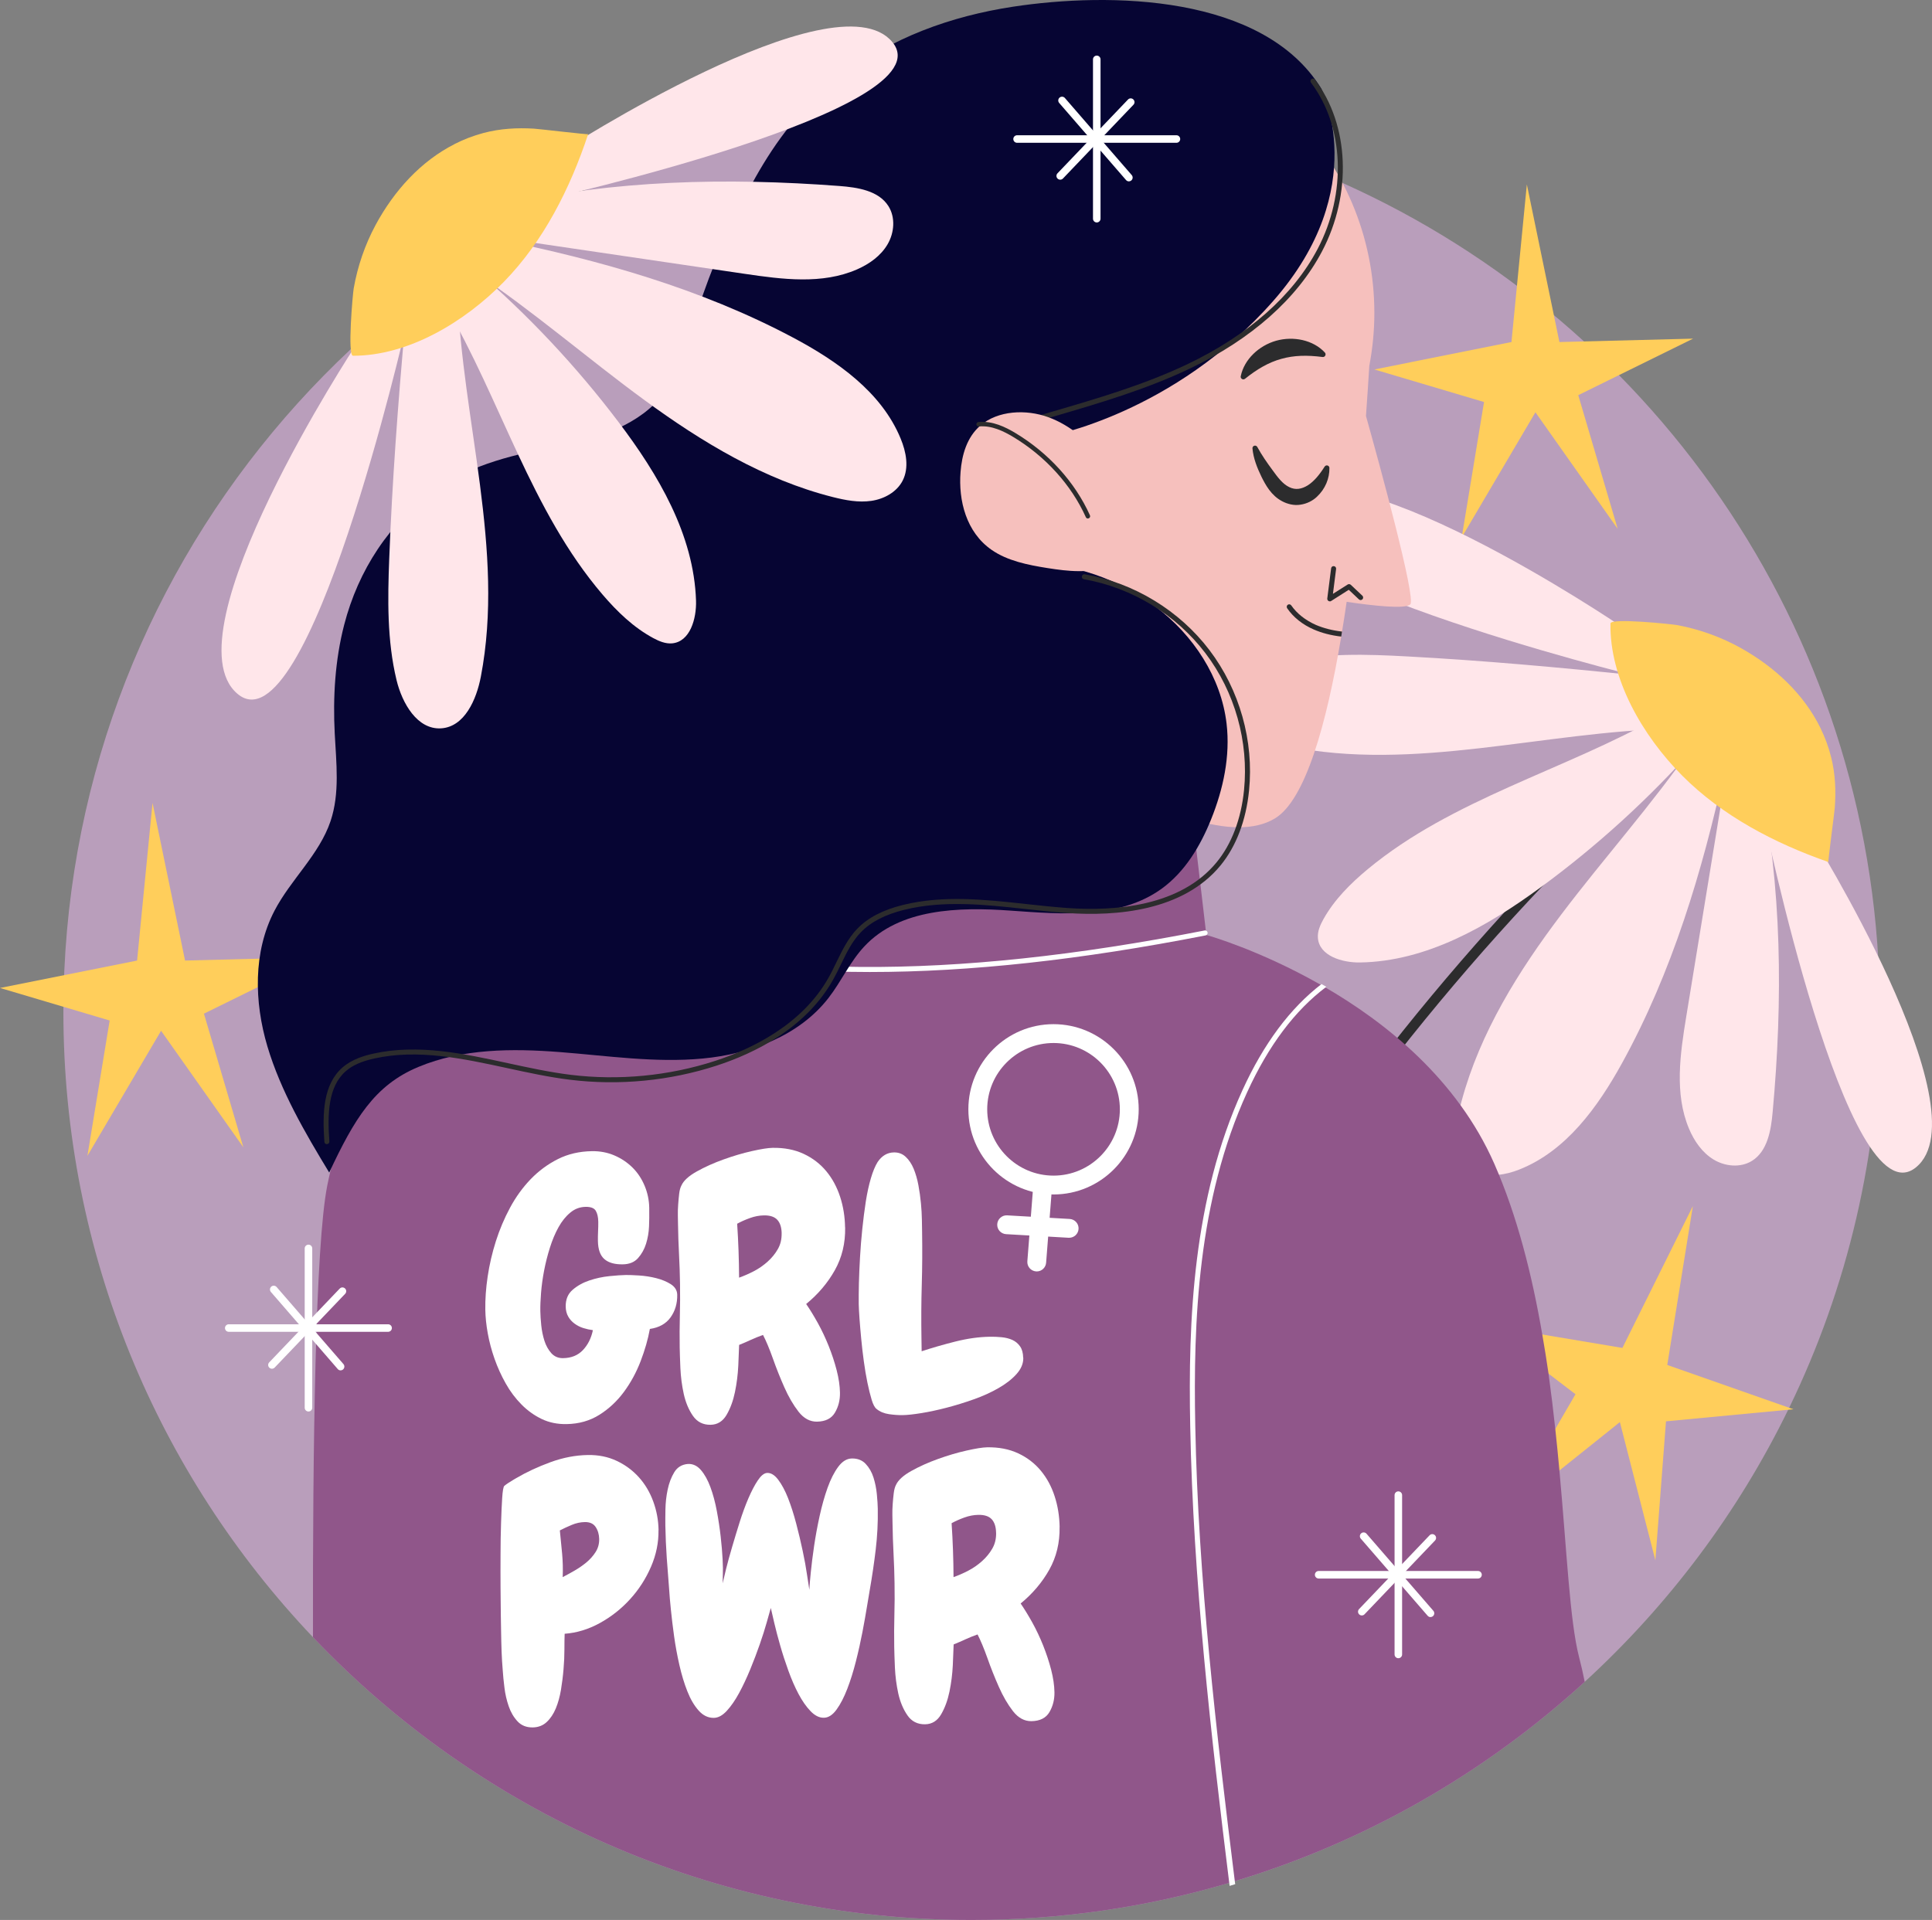 <svg xmlns="http://www.w3.org/2000/svg" id="Layer_2" data-name="Layer 2" viewBox="0 0 481.82 478.92"><rect x="0" y="0" width="481.82" height="478.92" fill="#808080" stroke="none"/><defs><style>      .cls-1 {        fill: #2c2c2d;      }      .cls-2 {        fill: #90568a;      }      .cls-3 {        fill: #f6c0bd;      }      .cls-4 {        fill: #ffe6ea;      }      .cls-5 {        fill: #fff;      }      .cls-6 {        fill: #ffce5b;      }      .cls-7 {        fill: #060533;      }      .cls-8 {        fill: #b99ebb;      }    </style></defs><g id="Capa_1" data-name="Capa 1"><g><path class="cls-8" d="M468.81,252.42c0,35.4-8.11,68.87-22.6,98.72-.08.17-.15.33-.25.5-12.55,25.74-29.85,48.73-50.74,67.87-24.86,22.75-54.76,40.02-87.88,49.92-.35.12-.73.23-1.11.33-20.26,5.98-41.73,9.16-63.92,9.16-64.65,0-122.98-27.09-164.26-70.53-38.57-40.62-62.24-95.54-62.24-155.97,0-109.9,78.26-201.51,182.11-222.15,8.91-1.76,18-3.01,27.24-3.72,5.65-.4,11.37-.63,17.15-.63,32.01,0,62.47,6.65,90.09,18.66.55.23,1.13.45,1.68.73.23.08.45.18.68.3,79.01,35.35,134.05,114.67,134.05,206.82Z"></path><g><polygon class="cls-6" points="376.94 85.32 380.78 46 388.9 85.32 422.24 84.47 393.6 98.57 403.43 131.91 382.92 102.84 364.54 134.04 370.1 100.28 342.75 92.16 376.94 85.32"></polygon><polygon class="cls-6" points="404.61 336.23 422.18 300.85 415.8 340.48 447.26 351.53 415.48 354.54 412.83 389.19 403.98 354.73 375.71 377.36 392.91 347.78 370.23 330.47 404.61 336.23"></polygon><polygon class="cls-6" points="34.19 239.6 38.04 200.28 46.15 239.6 79.49 238.75 50.86 252.85 60.69 286.19 40.17 257.12 21.8 288.32 27.35 254.56 0 246.44 34.19 239.6"></polygon></g><g><path class="cls-1" d="M306.81,323.26l-2.15-1.3c31.24-51.7,69.96-98.26,115.1-138.41l1.67,1.88c-44.95,39.98-83.51,86.35-114.62,137.83Z"></path><g><path class="cls-4" d="M404.21,156.18s-71.05-48.24-86.39-30.85,90.68,43.42,90.68,43.42l-4.29-12.57Z"></path><path class="cls-4" d="M451.52,207.82s43.41,69.37,26.31,83.36-38.12-87.9-38.12-87.9l11.82,4.53Z"></path><path class="cls-4" d="M408.28,168.49c-19.08-1.98-38.18-3.72-57.33-4.75-10.14-.55-20.43-.88-30.34,1.34-5.8,1.3-12.48,4.96-12.22,10.9.25,5.86,7,8.94,12.74,10.13,31.52,6.55,63.9-3.67,96.08-4.34-3.29-4.55-6.02-8.5-8.94-13.3Z"></path><path class="cls-4" d="M414,178.66c-23.94,13.54-51.71,20.6-72.89,38.14-4.3,3.57-8.34,7.6-11.06,12.48-.8,1.44-1.51,3.04-1.38,4.68.34,4.49,6.06,6.2,10.55,6.12,16.48-.27,31.62-8.93,44.91-18.67,14.13-10.35,27.14-22.21,38.76-35.31-3.6-1.74-6.51-4.23-8.89-7.45Z"></path><path class="cls-4" d="M422.07,186.13c-10.08,14.57-21.97,27.78-32.65,41.91-10.69,14.13-20.29,29.46-24.9,46.57-.84,3.12-1.51,6.36-1.1,9.56.41,3.2,2.08,6.39,4.93,7.91,3.2,1.7,7.15.99,10.52-.34,11.69-4.61,19.59-15.56,25.66-26.57,12.49-22.68,20.01-47.77,25.57-73.05-3.39-2.61-4.64-3.37-8.03-5.98Z"></path><path class="cls-4" d="M429.5,198.72c-2.99,18.27-5.98,36.54-8.96,54.81-1.53,9.34-2.99,19.26.67,27.99,1.29,3.08,3.28,5.98,6.14,7.72,2.86,1.73,6.67,2.1,9.52.36,3.92-2.4,4.8-7.62,5.21-12.19,2.55-27.88,2.39-56.21-3.35-83.62-3.51,3.13-4.92,3.07-9.23,4.94Z"></path><path class="cls-6" d="M454.03,181.65c-4.13-8.45-11.34-15.23-19.86-19.99-4.87-2.72-10.21-4.65-15.74-5.71-1.43-.27-16.77-1.86-16.8-.43-.23,13.77,7.98,28,17.92,37.98,9.94,9.98,22.91,16.81,36.44,21.53-.16-.05,1.49-12.27,1.58-13.5.32-4.26.15-8.42-.89-12.6-.63-2.54-1.53-4.97-2.66-7.28Z"></path></g></g><g><g><path class="cls-2" d="M307.34,469.43c.02.1-.03-.1,0,0l-1.11.33c-20.26,5.98-41.73,9.16-63.92,9.16-64.65,0-122.98-27.09-164.26-70.53-.07-47.35.58-97.59,3.57-112.68.28-1.38.58-2.76.9-4.12,2.43-10.22,6.4-19.91,12.33-28.47,10.07-14.61,25.81-26.01,49.31-31.36h.02c.7-.18,1.41-.33,2.13-.48,1.05-.23,2.13-.43,3.24-.63l14.11-21.82h21.17l113.46,2.59.05.45.95,8.04,1.43,12.23.13,1.08s.02,0,.05.02c.78.2,13.26,3.82,28.02,12.15.4.23.8.45,1.2.68,15.57,8.99,33.29,23.2,42.53,44.19,5.73,13.03,9.44,27.82,11.98,42.63.58,3.26,1.08,6.53,1.56,9.77.63,4.64,1.2,9.24,1.68,13.76.38,3.54.73,7.01,1.03,10.37,1.86,20.24,2.59,37.56,4.9,46.55.5,1.91.98,3.99,1.41,6.18-24.86,22.75-54.76,40.02-87.88,49.91Z"></path><path class="cls-5" d="M216.95,242.46c-26.74,0-50.54-3.47-72.41-10.41-.33-.1-.51-.46-.41-.79.1-.33.46-.51.79-.41,42.17,13.39,91.58,13.78,155.5,1.25.34-.07.67.15.74.49.07.34-.15.67-.49.74-31.03,6.08-58.66,9.13-83.71,9.13Z"></path><path class="cls-5" d="M330.78,246.15c-7.81,5.83-14.44,14.66-19.76,26.31-12.3,26.89-13.46,57.22-12.93,83.31.73,38.06,5.27,76.45,9.89,113.74.02.1.05.38.07.48l-1.4.43c-4.64-37.39-9.09-76.44-9.82-114.63-.53-26.24.63-56.72,13.03-83.86,5.3-11.62,11.9-20.46,19.71-26.46.4.23.8.45,1.2.68Z"></path></g><g><g><g><path class="cls-5" d="M162.07,331.5c-.47,2.58-1.24,5.26-2.31,8.05-1.07,2.79-2.46,5.34-4.16,7.65-1.71,2.31-3.74,4.22-6.12,5.71-2.38,1.5-5.11,2.27-8.19,2.32-2.29.04-4.35-.39-6.19-1.27-1.84-.88-3.52-2.08-5.03-3.6-1.51-1.52-2.83-3.27-3.94-5.25-1.12-1.98-2.05-4.04-2.8-6.17-.75-2.13-1.31-4.25-1.69-6.36-.38-2.11-.58-4.07-.61-5.9-.04-2.57.15-5.33.59-8.28.44-2.95,1.12-5.88,2.04-8.78.92-2.9,2.1-5.69,3.54-8.37,1.44-2.68,3.16-5.05,5.15-7.12,1.99-2.06,4.25-3.73,6.77-5,2.52-1.27,5.35-1.93,8.5-1.98,2-.03,3.86.32,5.59,1.06,1.73.74,3.23,1.75,4.51,3.01,1.28,1.26,2.29,2.78,3.03,4.54.74,1.76,1.13,3.61,1.16,5.55v.77c.03,1.03,0,2.3-.05,3.81-.06,1.52-.31,2.96-.74,4.34-.43,1.38-1.1,2.58-2,3.59-.9,1.02-2.18,1.54-3.83,1.56-2,.03-3.52-.4-4.56-1.3-1.04-.9-1.58-2.4-1.62-4.52-.01-.8,0-1.6.04-2.4.04-.8.06-1.6.05-2.4-.02-1.2-.24-2.12-.65-2.78-.41-.65-1.25-.96-2.5-.94-1.43.02-2.71.5-3.83,1.44-1.13.93-2.11,2.15-2.94,3.65-.83,1.5-1.55,3.2-2.14,5.09-.6,1.9-1.08,3.8-1.45,5.73-.37,1.92-.62,3.77-.76,5.54-.14,1.77-.2,3.29-.18,4.55.02,1.03.09,2.21.23,3.55.14,1.34.4,2.62.79,3.85.39,1.22.97,2.25,1.72,3.1.76.84,1.74,1.26,2.94,1.24,2.06-.03,3.7-.7,4.94-2.01,1.24-1.31,2.07-2.96,2.49-4.97-.8-.1-1.59-.28-2.37-.52-.77-.24-1.5-.6-2.16-1.08-.66-.48-1.21-1.06-1.61-1.77-.41-.71-.63-1.55-.64-2.52-.03-1.77.55-3.17,1.73-4.18,1.18-1.02,2.58-1.8,4.2-2.34,1.62-.54,3.29-.9,5-1.07,1.71-.17,3.08-.27,4.11-.28.74-.01,1.83.03,3.26.12,1.43.09,2.85.31,4.25.66,1.4.35,2.63.86,3.67,1.52,1.04.67,1.57,1.55,1.59,2.63.04,2.17-.52,4.05-1.66,5.64-1.14,1.59-2.86,2.55-5.14,2.88Z"></path><path class="cls-5" d="M210.77,306.17c.07,3.94-.79,7.5-2.57,10.67-1.78,3.17-4.16,5.98-7.15,8.43.94,1.36,1.9,2.94,2.91,4.75,1,1.81,1.9,3.73,2.71,5.74.8,2.02,1.47,4.03,1.99,6.05.52,2.02.79,3.89.82,5.6.03,1.83-.38,3.48-1.25,4.95-.86,1.47-2.35,2.22-4.46,2.26-1.77.03-3.31-.8-4.63-2.49-1.31-1.69-2.49-3.72-3.53-6.07-1.04-2.35-2-4.75-2.86-7.19-.87-2.44-1.69-4.4-2.46-5.88-1.02.36-2.02.76-2.98,1.2-.96.45-1.96.88-2.98,1.29-.04,1.26-.11,2.99-.21,5.19-.11,2.2-.38,4.39-.83,6.57-.45,2.18-1.15,4.08-2.09,5.69-.95,1.62-2.27,2.44-3.99,2.47-1.88.03-3.35-.71-4.41-2.24-1.05-1.52-1.81-3.34-2.28-5.45-.46-2.11-.74-4.26-.84-6.46-.09-2.2-.15-3.92-.17-5.18-.04-2.68-.03-5.33.04-7.93.07-2.6.08-5.24.04-7.93-.04-2.45-.12-4.91-.25-7.37-.13-2.46-.21-4.94-.25-7.45,0-.57-.02-1.3-.04-2.18s.01-1.8.08-2.75c.07-.94.15-1.85.25-2.7.1-.86.29-1.55.57-2.07.55-1.21,1.83-2.37,3.84-3.49,2.01-1.12,4.22-2.11,6.64-2.98,2.41-.87,4.77-1.57,7.08-2.09,2.31-.52,4.03-.79,5.17-.81,2.91-.05,5.49.45,7.74,1.5,2.25,1.05,4.12,2.49,5.64,4.32,1.52,1.83,2.66,3.96,3.45,6.37.79,2.42,1.2,4.97,1.24,7.65ZM194.94,307.64c-.03-1.49-.39-2.61-1.09-3.37-.7-.76-1.82-1.13-3.36-1.1-1.14.02-2.3.24-3.46.66-1.16.42-2.23.89-3.19,1.42.3,4.51.46,8.99.48,13.45,1.19-.42,2.41-.95,3.66-1.6,1.25-.65,2.39-1.44,3.43-2.37,1.04-.93,1.9-1.97,2.56-3.13.67-1.15.99-2.47.96-3.96Z"></path><path class="cls-5" d="M255.2,338.69c.02,1.43-.54,2.78-1.69,4.06-1.15,1.28-2.65,2.45-4.49,3.5-1.84,1.06-3.9,2-6.17,2.8-2.27.81-4.52,1.5-6.74,2.08-2.22.58-4.31,1.03-6.28,1.35-1.97.32-3.52.49-4.66.51-1.09.02-2.24-.06-3.47-.24-1.23-.18-2.26-.61-3.07-1.28-.46-.33-.88-1.1-1.24-2.29-.36-1.19-.72-2.62-1.06-4.27-.34-1.65-.64-3.43-.9-5.34-.26-1.91-.48-3.77-.65-5.6-.17-1.83-.32-3.51-.43-5.05-.11-1.54-.17-2.74-.19-3.6-.02-1.43,0-3.16.04-5.18.05-2.03.15-4.2.28-6.52.13-2.32.32-4.68.57-7.08.25-2.4.54-4.68.87-6.83.34-2.15.76-4.08,1.27-5.81.51-1.73,1.08-3.08,1.69-4.06,1.06-1.56,2.42-2.36,4.07-2.38,1.14-.02,2.12.35,2.93,1.11.81.76,1.47,1.75,1.98,2.97.5,1.22.9,2.59,1.18,4.1.28,1.51.49,3.01.63,4.49.14,1.48.22,2.86.24,4.11.02,1.26.04,2.26.05,3,.07,4.45.05,8.87-.08,13.24-.13,4.37-.15,8.79-.08,13.24l.05,3.34c2.56-.84,5.34-1.65,8.36-2.41,3.01-.76,5.89-1.17,8.64-1.21.97-.02,1.96.02,2.96.12,1,.1,1.89.33,2.67.68.78.36,1.42.89,1.91,1.6.5.71.76,1.66.78,2.85Z"></path></g><g><path class="cls-5" d="M164.22,381.68c.05,3.08-.57,6.13-1.86,9.12-1.29,2.99-3.03,5.7-5.22,8.1-2.19,2.41-4.7,4.39-7.53,5.95-2.83,1.56-5.76,2.46-8.79,2.68-.04,1.03-.06,2.33-.06,3.9,0,1.57-.07,3.22-.22,4.93-.14,1.72-.36,3.43-.64,5.15-.29,1.72-.72,3.27-1.29,4.65-.58,1.38-1.33,2.51-2.26,3.38-.93.87-2.08,1.32-3.45,1.35-1.6.03-2.88-.48-3.84-1.52-.96-1.04-1.7-2.3-2.2-3.78-.51-1.48-.87-3.03-1.06-4.65-.2-1.62-.34-3.01-.41-4.15-.14-1.65-.24-3.28-.3-4.88-.05-1.6-.1-3.22-.12-4.88-.01-.74-.04-2.13-.07-4.16-.03-2.03-.06-4.34-.07-6.95-.01-2.6-.02-5.31,0-8.14,0-2.83.05-5.46.13-7.89.07-2.43.17-4.5.28-6.22s.28-2.72.51-3.01c.06-.06.23-.19.51-.4.28-.2.59-.41.93-.61.34-.21.65-.4.93-.58.28-.17.48-.29.6-.35,2.6-1.53,5.47-2.86,8.59-4,3.12-1.14,6.23-1.73,9.31-1.78,2.63-.04,5.02.44,7.18,1.46,2.16,1.02,4.01,2.39,5.55,4.11,1.54,1.72,2.73,3.73,3.57,6.03.84,2.3,1.28,4.68,1.32,7.14ZM149.43,383.9c-.02-1.14-.31-2.14-.87-2.99-.56-.85-1.46-1.26-2.72-1.24-1.09.02-2.17.25-3.24.7-1.08.45-2.07.91-2.98,1.38.21,2,.39,3.94.57,5.82.17,1.88.22,3.83.14,5.83.91-.47,1.9-1.02,2.97-1.63,1.07-.62,2.06-1.31,2.97-2.06.9-.76,1.66-1.61,2.27-2.57.61-.96.91-2.03.89-3.23Z"></path><path class="cls-5" d="M218.91,376.4c.06,3.43-.12,6.82-.52,10.17-.4,3.35-.89,6.66-1.46,9.92-.16.86-.39,2.25-.7,4.17-.31,1.92-.69,4.06-1.14,6.41-.45,2.35-.99,4.79-1.63,7.31-.64,2.53-1.36,4.82-2.16,6.9-.8,2.07-1.68,3.79-2.66,5.14-.98,1.36-2.04,2.05-3.18,2.06-1.14.02-2.25-.53-3.33-1.66-1.08-1.12-2.07-2.55-2.99-4.28-.92-1.73-1.76-3.67-2.54-5.83-.78-2.16-1.46-4.25-2.03-6.27-.58-2.02-1.07-3.87-1.46-5.55-.4-1.68-.69-2.95-.88-3.8-.22.75-.55,1.94-1.01,3.58-.46,1.64-1.04,3.48-1.75,5.51-.71,2.04-1.5,4.13-2.38,6.26-.88,2.13-1.8,4.09-2.77,5.88-.97,1.79-1.99,3.26-3.05,4.42-1.07,1.16-2.14,1.75-3.23,1.77-1.43.02-2.7-.58-3.8-1.82-1.11-1.24-2.05-2.84-2.82-4.8-.78-1.96-1.44-4.15-1.99-6.57-.55-2.42-.99-4.81-1.32-7.18-.33-2.37-.59-4.58-.8-6.63-.21-2.05-.35-3.68-.42-4.88-.22-2.74-.42-5.42-.61-8.05-.18-2.63-.3-5.31-.35-8.05-.02-.97,0-2.3.02-3.99.03-1.68.21-3.34.56-4.98.34-1.63.89-3.07,1.64-4.31.75-1.24,1.87-1.93,3.35-2.07,1.26-.08,2.35.42,3.28,1.49.93,1.07,1.73,2.5,2.39,4.29.66,1.79,1.19,3.78,1.6,5.97.41,2.19.73,4.32.96,6.37.23,2.05.39,3.94.48,5.65.09,1.71.1,2.97.06,3.77l-.05,2.23c.16-.74.44-1.92.84-3.53.4-1.61.9-3.43,1.5-5.47.6-2.04,1.23-4.14,1.91-6.29.68-2.15,1.4-4.12,2.17-5.91.77-1.78,1.54-3.27,2.33-4.45.78-1.18,1.54-1.81,2.28-1.88.97-.07,1.91.48,2.81,1.67s1.73,2.73,2.48,4.63c.74,1.9,1.42,4.02,2.03,6.35.61,2.33,1.15,4.6,1.61,6.79.47,2.19.83,4.17,1.08,5.94.26,1.77.45,3.02.58,3.76.04-.92.16-2.36.36-4.34.2-1.97.47-4.17.83-6.61.36-2.43.82-4.93,1.38-7.48.56-2.55,1.22-4.89,1.98-7.02.76-2.13,1.65-3.87,2.66-5.23,1.01-1.36,2.14-2.05,3.4-2.07,1.43-.02,2.58.43,3.45,1.36.87.93,1.52,2.06,1.94,3.4.42,1.34.7,2.73.84,4.19.14,1.45.21,2.67.23,3.64Z"></path><path class="cls-5" d="M264.25,380.88c.07,3.94-.79,7.5-2.57,10.67-1.78,3.17-4.16,5.98-7.14,8.43.93,1.36,1.9,2.94,2.91,4.75,1,1.81,1.9,3.72,2.71,5.74.8,2.02,1.47,4.03,1.99,6.05.52,2.02.79,3.89.82,5.6.03,1.83-.39,3.48-1.25,4.95-.86,1.47-2.35,2.22-4.46,2.26-1.77.03-3.31-.8-4.63-2.49-1.31-1.69-2.49-3.71-3.53-6.07-1.04-2.35-2-4.75-2.86-7.2-.87-2.44-1.69-4.4-2.45-5.87-1.02.36-2.02.76-2.98,1.2-.97.45-1.96.88-2.98,1.29-.04,1.26-.11,2.99-.21,5.19-.11,2.2-.38,4.39-.83,6.57-.45,2.18-1.15,4.08-2.09,5.69-.95,1.62-2.27,2.44-3.99,2.47-1.89.03-3.36-.71-4.41-2.24-1.05-1.52-1.81-3.34-2.28-5.45-.46-2.11-.74-4.26-.84-6.46-.09-2.2-.15-3.93-.17-5.18-.04-2.68-.03-5.33.04-7.93.07-2.6.09-5.24.04-7.93-.04-2.45-.12-4.91-.25-7.37-.13-2.46-.21-4.94-.25-7.45,0-.57-.02-1.3-.04-2.18s.01-1.8.08-2.75c.07-.94.15-1.85.26-2.7.1-.86.29-1.55.56-2.07.55-1.21,1.83-2.37,3.84-3.49,2.01-1.12,4.22-2.11,6.64-2.98,2.41-.87,4.77-1.57,7.08-2.09,2.31-.52,4.03-.8,5.17-.82,2.91-.05,5.49.45,7.74,1.5,2.25,1.05,4.12,2.49,5.64,4.32,1.52,1.83,2.67,3.96,3.45,6.37.79,2.41,1.2,4.96,1.25,7.65ZM248.41,382.34c-.02-1.49-.39-2.61-1.08-3.37-.7-.76-1.82-1.13-3.36-1.1-1.14.02-2.3.24-3.46.66-1.17.42-2.23.89-3.19,1.42.3,4.51.46,8.99.48,13.45,1.19-.42,2.41-.95,3.66-1.6,1.25-.65,2.39-1.44,3.43-2.37,1.04-.93,1.9-1.97,2.57-3.13.67-1.15.99-2.47.96-3.96Z"></path></g></g><g><path class="cls-5" d="M262.74,297.95c-11.71,0-21.24-9.53-21.24-21.24s9.53-21.24,21.24-21.24,21.24,9.53,21.24,21.24-9.53,21.24-21.24,21.24ZM262.74,260.17c-9.12,0-16.54,7.42-16.54,16.54s7.42,16.54,16.54,16.54,16.54-7.42,16.54-16.54-7.42-16.54-16.54-16.54Z"></path><path class="cls-5" d="M258.55,317.14c-.06,0-.12,0-.18,0-1.29-.1-2.26-1.23-2.16-2.52l1.5-19.19c.1-1.29,1.21-2.26,2.52-2.16,1.29.1,2.26,1.23,2.16,2.52l-1.5,19.19c-.1,1.23-1.12,2.17-2.34,2.17Z"></path><path class="cls-5" d="M266.64,308.75s-.09,0-.14,0l-15.59-.9c-1.3-.08-2.29-1.18-2.21-2.48.08-1.3,1.2-2.29,2.48-2.21l15.59.9c1.3.08,2.29,1.19,2.21,2.48-.07,1.25-1.11,2.21-2.34,2.21Z"></path></g></g><g><path class="cls-3" d="M351.73,150.72c-1.08,1.33-9.62.33-15.89-.6-.35,2.49-.75,4.97-1.15,7.41-.05.43-.13.83-.2,1.26-3.67,21.97-8.96,40.77-16.52,45.35-20.51,12.4-76.5-30.33-83.76-49.14-1.73-4.44-2.56-11.75-2.89-20.34-17.43-12.76-28.75-33.34-28.75-56.59,0-38.72,31.38-70.1,70.1-70.1s70.08,31.39,70.08,70.1c0,4.52-.45,8.91-1.26,13.21-.23,3.72-.5,7.93-.83,12.48,3.49,12.45,12.45,45.25,11.07,46.98Z"></path><g><path class="cls-1" d="M309.43,93.84c.86-4.22,4.55-7.63,8.83-8.85,4.29-1.19,9.22-.21,12.15,2.95.25.27.23.69-.04.94-.15.14-.35.19-.53.17h-.03c-3.86-.5-7.14-.42-10.28.47-3.14.87-5.98,2.52-9.02,4.95l-.02.02c-.29.23-.7.18-.93-.1-.13-.16-.17-.36-.13-.55Z"></path><path class="cls-1" d="M313.56,111.5c1.11,2.03,2.4,3.89,3.77,5.74,1.4,1.95,2.62,3.53,4.22,4.28,1.52.74,3.01.52,4.59-.45,1.58-1,2.96-2.7,4.19-4.65l.02-.03c.19-.3.59-.4.89-.2.19.12.3.33.3.54.04,2.6-1.02,5.23-3.14,7.21-1.05.99-2.51,1.73-4.09,1.95-1.57.27-3.27-.16-4.58-.87-2.71-1.43-4.12-4.06-5.14-6.11-1.06-2.19-2.01-4.54-2.24-7.06-.03-.35.23-.66.58-.69.26-.02.5.11.62.33v.02Z"></path><path class="cls-1" d="M331.64,150c-.12,0-.23-.03-.34-.1-.2-.13-.32-.37-.29-.61l.96-7.53c.04-.34.35-.6.7-.54.34.04.59.36.54.7l-.79,6.21,3.68-2.33c.24-.15.56-.12.77.07l2.89,2.72c.25.24.26.63.03.89-.24.25-.64.27-.89.03l-2.53-2.39-4.39,2.79c-.1.07-.22.1-.33.1Z"></path><path class="cls-1" d="M334.69,157.53c-.05.43-.13.83-.2,1.26-2.59-.3-4.85-.9-6.83-1.76-2.84-1.23-5.12-3.06-6.65-5.3-.2-.3-.13-.68.15-.88.28-.2.68-.13.88.18,1.41,2.03,3.52,3.69,6.13,4.85,1.88.8,4.04,1.38,6.53,1.66Z"></path></g></g><path class="cls-7" d="M329.5,22.07C314.98-1.41,276.75-1.99,252.65,1.67c-15.37,2.34-30.53,7.72-42.67,17.43-.08.06-.14.13-.22.19-2.57,1.85-5.02,3.87-7.33,6.11-7.53,7.31-13.04,16.44-17.71,25.83-4.73,9.5-8.68,19.39-11.81,29.53-1.87,6.04-3.52,12.34-7.36,17.37-5.97,7.82-16.09,11.13-25.74,13.02-11.19,2.18-21.76,4.39-31.26,11.08-11.49,8.09-19.21,20.08-22.71,33.6-2.29,8.84-2.83,18.1-2.36,27.19.38,7.31,1.29,14.85-1.04,21.79-2.81,8.36-9.9,14.53-13.98,22.35-5.36,10.28-5.08,22.76-1.77,33.87s9.39,21.55,15.41,31.45c6.25-13.3,11.25-21.77,22.26-26.35,11.01-4.58,23.34-4.62,35.23-3.7s23.8,2.73,35.67,1.61,24.02-5.66,31.33-15.07c3.21-4.13,5.37-9.04,8.94-12.87,8.85-9.5,23.58-9.88,36.53-8.95,12.95.92,27.2,2.12,37.7-5.51,5.77-4.2,9.58-10.59,12.25-17.2,3.06-7.58,4.84-15.83,3.88-23.95-1.36-11.55-8.29-22.04-17.57-29.06s-20.7-10.98-32.34-10.98l5.56-31.62s31.2-5.56,55.99-33.76c24.79-28.21,11.97-52.99,11.97-52.99Z"></path><path class="cls-1" d="M254.25,106.38c-.27,0-.52-.18-.6-.45-.1-.33.09-.68.42-.78,2.69-.81,5.39-1.6,8.09-2.39,11.37-3.32,23.12-6.75,33.95-11.91,15.17-7.23,26.4-17.17,32.49-28.75,7.29-13.88,6.63-30.56-1.66-41.49-.21-.28-.16-.67.12-.88.27-.21.67-.15.88.12,8.57,11.32,9.28,28.53,1.77,42.83-6.21,11.82-17.64,21.95-33.06,29.3-10.92,5.2-22.72,8.65-34.13,11.99-2.7.79-5.39,1.57-8.08,2.38-.06.02-.12.03-.18.03Z"></path><g><path class="cls-3" d="M275.23,114.45c-3.75-4.26-8.14-8.31-13.75-10.37-5.61-2.06-12.66-1.69-17.01,2.09-3.38,2.94-4.59,7.35-4.92,11.56-.56,7.14,1.42,15.03,7.73,19.42,3.95,2.75,9.03,3.77,13.96,4.55,5.09.81,10.54,1.4,15.26-.49-.61-8.41-.66-18.35-1.27-26.76Z"></path><path class="cls-1" d="M271.31,129.34c-.21,0-.42-.12-.51-.33-3.63-8.06-10.07-15.18-18.14-20.03-2.3-1.38-5.36-2.92-8.55-2.6-.31.02-.58-.19-.61-.5-.03-.31.19-.58.5-.61,3.53-.35,6.79,1.28,9.24,2.75,8.26,4.97,14.86,12.25,18.58,20.52.13.28,0,.61-.28.74-.07.03-.15.05-.23.05Z"></path></g><path class="cls-1" d="M81.52,285.41c-.33,0-.6-.25-.62-.58-.51-7.15-.32-14.35,4.53-18.57,2.4-2.09,5.55-2.97,7.71-3.45,11.15-2.46,22.55.01,33.58,2.4,5.11,1.11,10.39,2.25,15.57,2.89,12.04,1.48,24.52.28,36.06-3.47,9.27-3.02,21.71-9.07,28.29-20.77.7-1.24,1.33-2.55,1.95-3.83,1.42-2.92,2.88-5.95,5.19-8.35,2.66-2.77,6.42-4.72,11.49-5.97,10.02-2.46,20.49-1.32,30.63-.21,3.41.37,6.93.76,10.37,1,11.98.84,28.16-.46,37.15-11.42,3.74-4.56,6.11-10.79,6.83-18.01,1.21-12.05-2.3-24.5-9.63-34.14-7.33-9.65-18.37-16.37-30.31-18.44-.34-.06-.57-.38-.51-.73.06-.34.38-.58.73-.51,12.24,2.12,23.58,9.02,31.09,18.91,7.52,9.9,11.12,22.66,9.88,35.03-.75,7.47-3.21,13.93-7.11,18.68-9.34,11.37-25.93,12.73-38.21,11.88-3.46-.24-7-.63-10.42-1-10.02-1.1-20.38-2.23-30.19.18-4.83,1.19-8.39,3.03-10.89,5.62-2.17,2.26-3.53,5.06-4.97,8.02-.62,1.29-1.27,2.62-1.99,3.89-6.79,12.05-19.52,18.26-29,21.35-11.71,3.81-24.37,5.03-36.6,3.52-5.24-.64-10.55-1.8-15.68-2.91-10.9-2.36-22.17-4.8-33.05-2.4-3.22.71-5.49,1.72-7.15,3.17-4.43,3.86-4.59,10.71-4.1,17.53.03.35-.24.65-.58.67-.02,0-.03,0-.05,0Z"></path></g><g><path class="cls-4" d="M88.68,86.18s-47.12,71.8-29.49,86.86c17.63,15.06,41.99-91.35,41.99-91.35l-12.5,4.49Z"></path><path class="cls-4" d="M139.57,38.06S208.25-6.44,222.5,10.44c14.26,16.88-87.29,39.5-87.29,39.5l4.35-11.89Z"></path><path class="cls-4" d="M100.92,81.91c-1.67,19.1-3.12,38.23-3.85,57.4-.39,10.15-.56,20.44,1.82,30.32,1.39,5.78,5.16,12.4,11.1,12.05,5.85-.35,8.83-7.14,9.93-12.9,6.05-31.62-4.67-63.84-5.85-96-4.5,3.36-8.4,6.15-13.16,9.15Z"></path><path class="cls-4" d="M110.99,76.03c13.91,23.72,21.41,51.38,39.28,72.28,3.63,4.25,7.73,8.21,12.65,10.86,1.46.78,3.06,1.46,4.7,1.31,4.48-.41,6.1-6.15,5.96-10.65-.53-16.47-9.42-31.47-19.37-44.61-10.57-13.96-22.63-26.79-35.92-38.2-1.69,3.63-4.13,6.58-7.31,9.01Z"></path><path class="cls-4" d="M118.34,67.84c14.73,9.84,28.12,21.53,42.42,31.99s29.78,19.83,46.95,24.16c3.13.79,6.38,1.41,9.57.95,3.19-.46,6.36-2.18,7.83-5.05,1.65-3.23.88-7.17-.51-10.52-4.79-11.62-15.87-19.35-26.97-25.24-22.87-12.14-48.08-19.25-73.45-24.42-2.56,3.43-3.3,4.69-5.85,8.12Z"></path><path class="cls-4" d="M130.81,60.21c18.32,2.7,36.63,5.4,54.95,8.1,9.36,1.38,19.3,2.69,27.97-1.11,3.06-1.34,5.93-3.37,7.62-6.26,1.69-2.88,2-6.71.21-9.53-2.46-3.88-7.69-4.67-12.27-5.02-27.92-2.11-56.24-1.51-83.55,4.66,3.19,3.46,3.15,4.87,5.08,9.15Z"></path><path class="cls-6" d="M113.35,35.95c-8.38,4.26-15.05,11.58-19.68,20.17-2.64,4.91-4.49,10.28-5.46,15.82-.25,1.43-1.6,16.8-.17,16.8,13.78.02,27.87-8.42,37.69-18.51,9.82-10.09,16.44-23.17,20.95-36.77-.05.16-12.29-1.3-13.52-1.37-4.27-.25-8.42-.02-12.58,1.08-2.54.67-4.95,1.61-7.24,2.77Z"></path></g><g><path class="cls-5" d="M76.93,352.09c-.52,0-.94-.42-.94-.94v-39.74c0-.52.42-.94.94-.94s.94.42.94.94v39.74c0,.52-.42.94-.94.94Z"></path><path class="cls-5" d="M96.8,332.21h-39.75c-.52,0-.94-.42-.94-.94s.42-.94.94-.94h39.74c.52,0,.94.42.94.94s-.42.94-.94.94Z"></path><path class="cls-5" d="M84.94,341.83c-.26,0-.53-.11-.71-.33l-16.67-19.23c-.34-.39-.3-.99.09-1.33.39-.34.99-.3,1.33.09l16.67,19.23c.34.39.3.99-.09,1.33-.18.16-.4.23-.62.23Z"></path><path class="cls-5" d="M67.82,341.42c-.23,0-.47-.09-.65-.26-.38-.36-.39-.95-.03-1.33l17.58-18.4c.36-.38.95-.39,1.33-.03s.39.95.03,1.33l-17.58,18.4c-.18.19-.43.29-.68.29Z"></path></g><g><path class="cls-5" d="M348.73,413.63c-.52,0-.94-.42-.94-.94v-39.74c0-.52.42-.94.94-.94s.94.42.94.94v39.74c0,.52-.42.94-.94.94Z"></path><path class="cls-5" d="M368.6,393.75h-39.74c-.52,0-.94-.42-.94-.94s.42-.94.94-.94h39.74c.52,0,.94.42.94.94s-.42.94-.94.94Z"></path><path class="cls-5" d="M356.75,403.37c-.26,0-.52-.11-.71-.33l-16.67-19.23c-.34-.39-.3-.99.09-1.33.39-.34.99-.3,1.33.09l16.67,19.23c.34.39.3.99-.09,1.33-.18.15-.4.23-.62.23Z"></path><path class="cls-5" d="M339.62,402.96c-.23,0-.47-.09-.65-.26-.38-.36-.39-.95-.03-1.33l17.58-18.4c.36-.38.95-.39,1.33-.03.38.36.39.95.03,1.33l-17.58,18.4c-.18.19-.43.29-.68.29Z"></path></g><g><path class="cls-5" d="M273.52,55.49c-.52,0-.94-.42-.94-.94V14.81c0-.52.42-.94.94-.94s.94.42.94.94v39.74c0,.52-.42.94-.94.94Z"></path><path class="cls-5" d="M293.39,35.62h-39.74c-.52,0-.94-.42-.94-.94s.42-.94.94-.94h39.74c.52,0,.94.42.94.94s-.42.94-.94.94Z"></path><path class="cls-5" d="M281.53,45.24c-.26,0-.52-.11-.71-.33l-16.67-19.23c-.34-.39-.3-.99.09-1.33.39-.34.98-.3,1.33.09l16.67,19.23c.34.39.3.99-.09,1.33-.18.16-.4.23-.62.23Z"></path><path class="cls-5" d="M264.41,44.82c-.23,0-.47-.09-.65-.26-.38-.36-.39-.96-.03-1.33l17.58-18.4c.36-.38.95-.39,1.33-.03.38.36.39.96.03,1.33l-17.58,18.4c-.18.19-.43.29-.68.29Z"></path></g></g></g></svg>